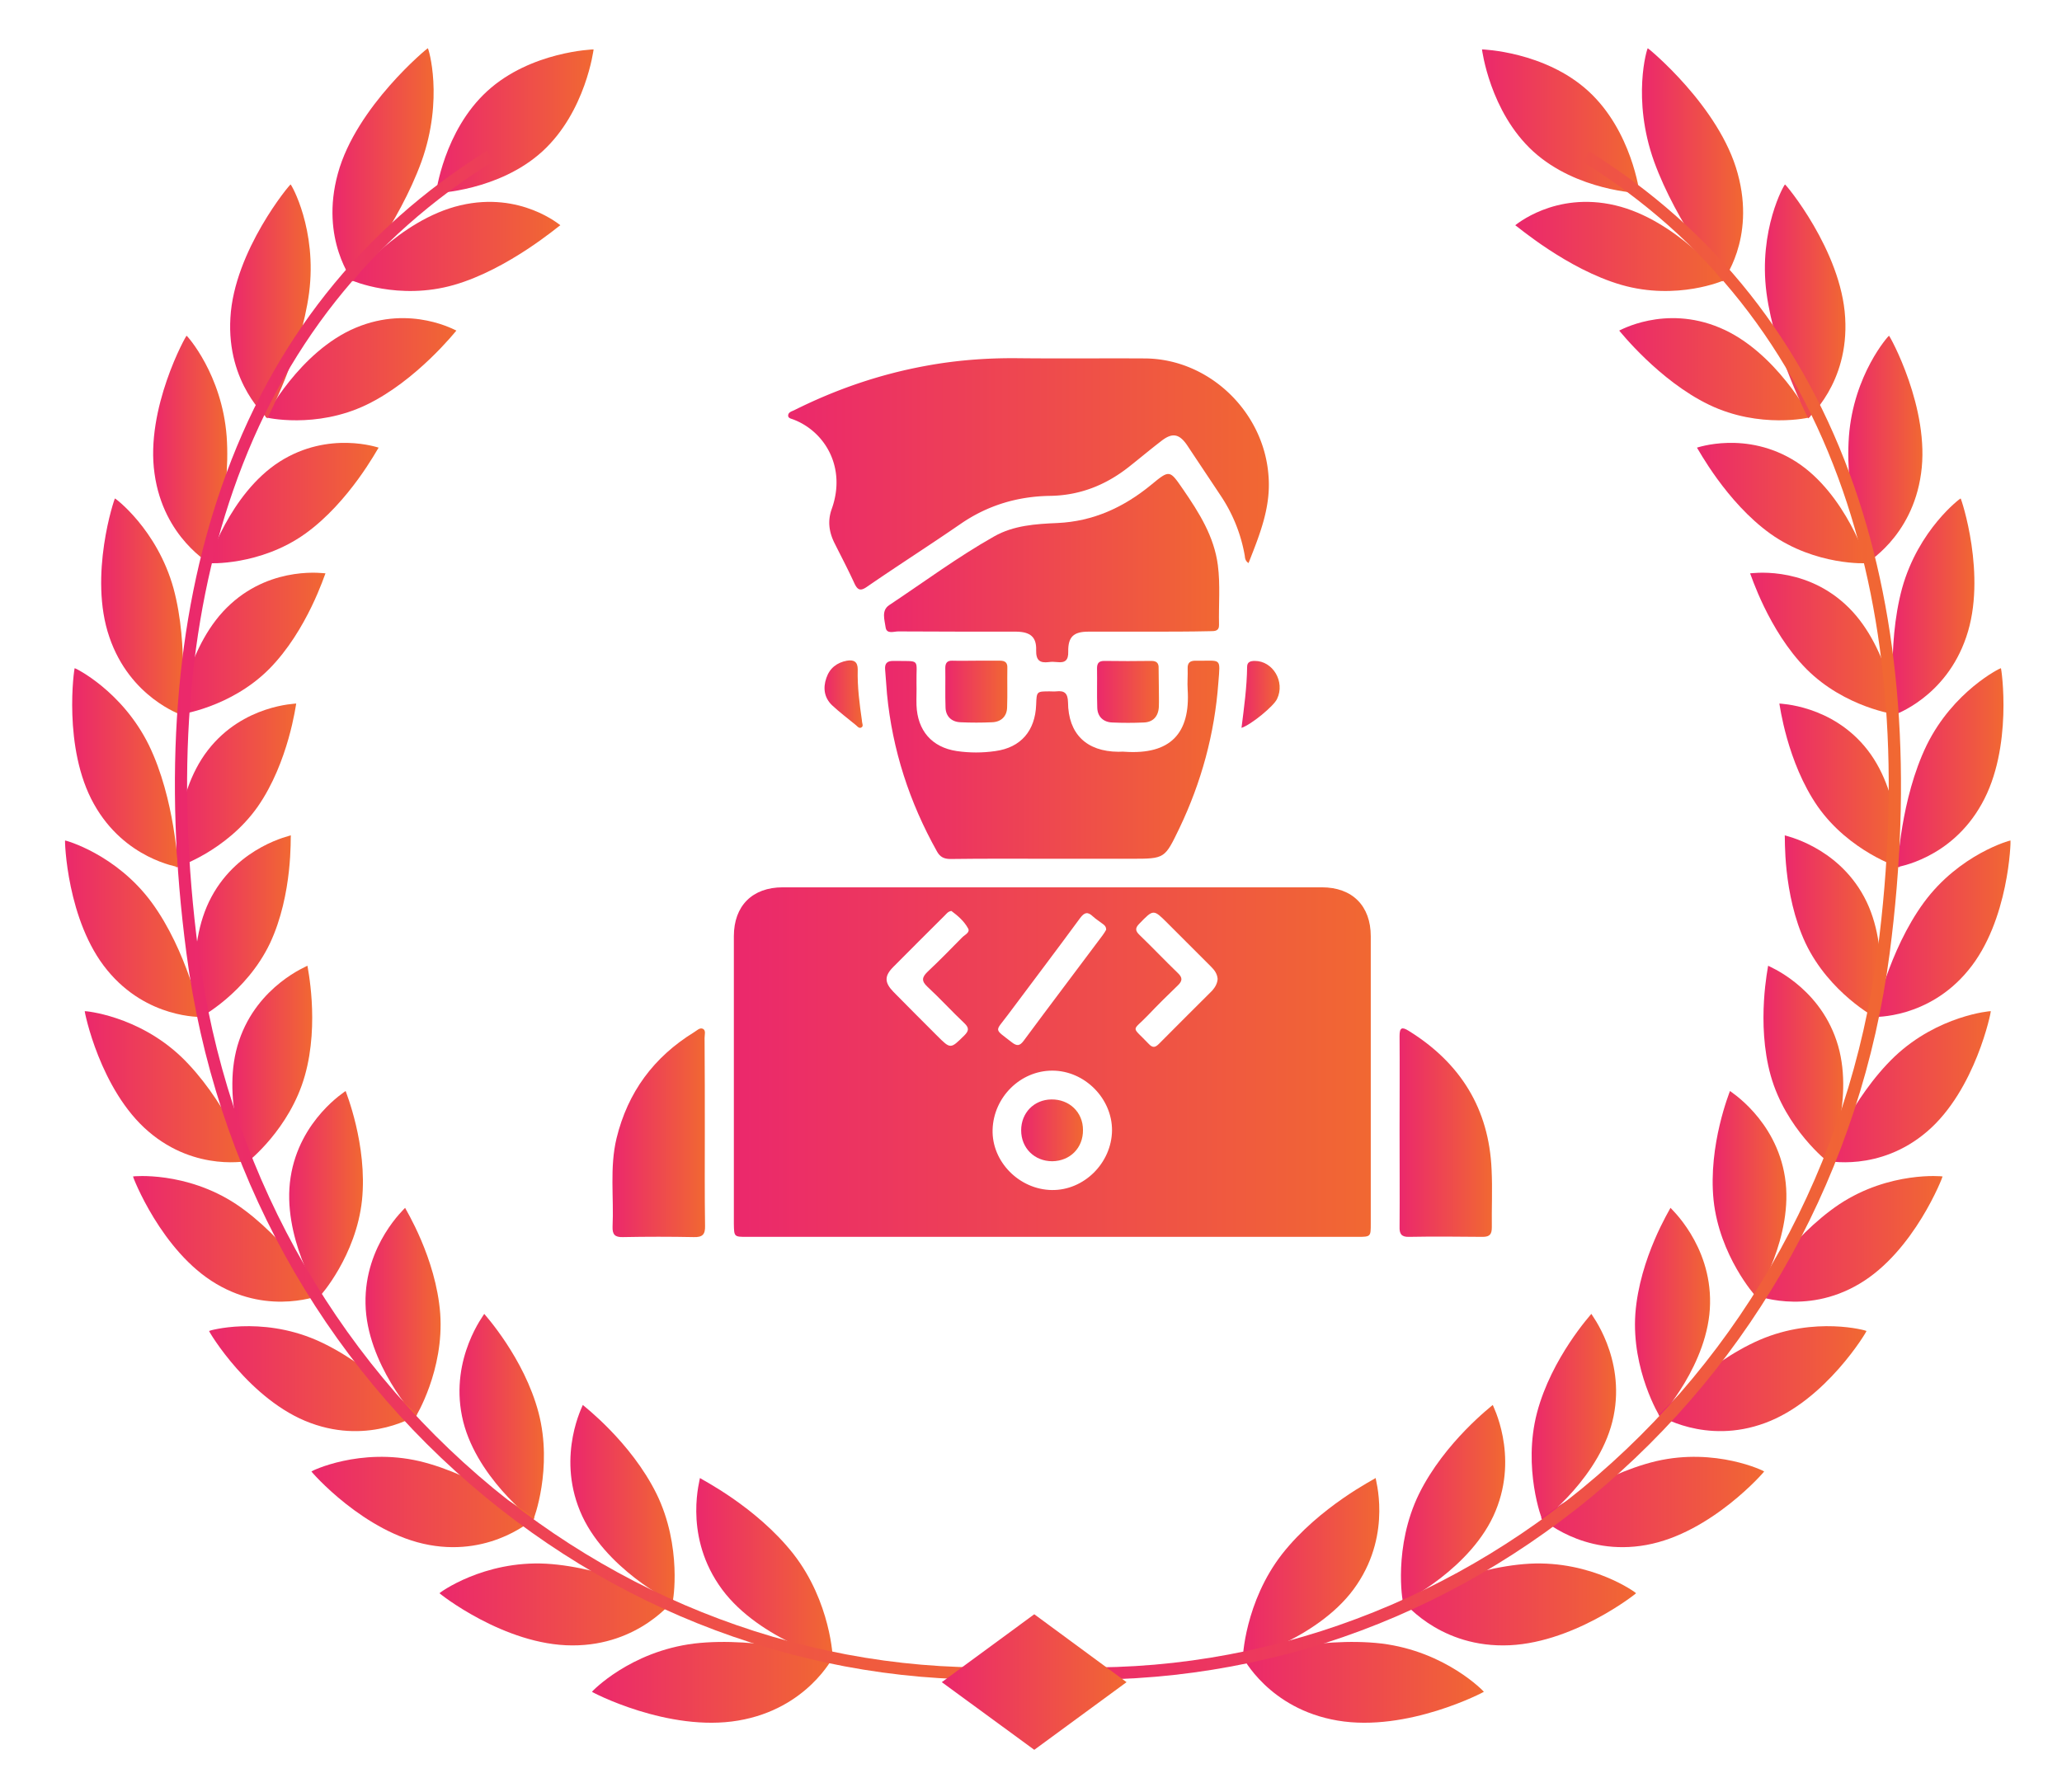 <svg version="1.0" id="Layer_1" xmlns="http://www.w3.org/2000/svg" x="0" y="0" viewBox="0 0 88.06 76.53" style="enable-background:new 0 0 88.06 76.53" xml:space="preserve"><style>.st64{fill:url(#SVGID_65_)}.st65{fill:url(#SVGID_66_)}.st66{fill:url(#SVGID_67_)}.st67{fill:url(#SVGID_68_)}.st68{fill:url(#SVGID_69_)}.st69{fill:url(#SVGID_70_)}.st70{fill:url(#SVGID_71_)}.st71{fill:url(#SVGID_72_)}.st72{fill:url(#SVGID_73_)}.st73{fill:url(#SVGID_74_)}.st74{fill:url(#SVGID_75_)}.st75{fill:url(#SVGID_76_)}.st76{fill:url(#SVGID_77_)}.st77{fill:url(#SVGID_78_)}.st78{fill:url(#SVGID_79_)}.st79{fill:url(#SVGID_80_)}.st80{fill:url(#SVGID_81_)}.st81{fill:url(#SVGID_82_)}.st82{fill:url(#SVGID_83_)}.st83{fill:url(#SVGID_84_)}</style><switch><g><linearGradient id="SVGID_1_" gradientUnits="userSpaceOnUse" x1="63.293" y1="5.176" x2="70.026" y2="5.176"><stop offset="0" style="stop-color:#eb286c"/><stop offset="1" style="stop-color:#f16832"/></linearGradient><path d="M67.83 3.89c1.86 1.7 2.19 4.36 2.19 4.36s-2.68-.09-4.54-1.78c-1.86-1.7-2.19-4.36-2.19-4.36s2.68.08 4.54 1.78z" style="fill:url(#SVGID_1_)"/><linearGradient id="SVGID_2_" gradientUnits="userSpaceOnUse" x1="53.081" y1="67" x2="58.908" y2="67"><stop offset="0" style="stop-color:#eb286c"/><stop offset="1" style="stop-color:#f16832"/></linearGradient><path d="M54.76 66.37c-1.6 2.05-1.7 4.48-1.68 4.49-.01.03 3.36-.91 4.87-3.18 1.51-2.24.77-4.55.8-4.55-.01.03-2.39 1.21-3.99 3.24z" style="fill:url(#SVGID_2_)"/><linearGradient id="SVGID_3_" gradientUnits="userSpaceOnUse" x1="53.061" y1="71.851" x2="63.359" y2="71.851"><stop offset="0" style="stop-color:#eb286c"/><stop offset="1" style="stop-color:#f16832"/></linearGradient><path d="M57.12 73.49c-2.95-.5-4.05-2.73-4.05-2.71.03.01 3.2-.9 5.93-.58 2.75.34 4.37 2.05 4.37 2.06.03 0-3.27 1.74-6.25 1.23z" style="fill:url(#SVGID_3_)"/><linearGradient id="SVGID_4_" gradientUnits="userSpaceOnUse" x1="59.827" y1="64.213" x2="64.274" y2="64.213"><stop offset="0" style="stop-color:#eb286c"/><stop offset="1" style="stop-color:#f16832"/></linearGradient><path d="M60.6 63.81c-1.1 2.25-.71 4.61-.68 4.61 0 .03 2.95-1.44 3.95-3.88 1-2.42-.14-4.54-.12-4.53-.01.02-2.05 1.57-3.15 3.8z" style="fill:url(#SVGID_4_)"/><linearGradient id="SVGID_5_" gradientUnits="userSpaceOnUse" x1="59.874" y1="68.527" x2="69.875" y2="68.527"><stop offset="0" style="stop-color:#eb286c"/><stop offset="1" style="stop-color:#f16832"/></linearGradient><path d="M64.2 70.28c-2.87.01-4.33-1.96-4.33-1.94.03.01 2.81-1.4 5.45-1.55 2.67-.14 4.55 1.24 4.55 1.26.04-.01-2.77 2.23-5.67 2.23z" style="fill:url(#SVGID_5_)"/><linearGradient id="SVGID_6_" gradientUnits="userSpaceOnUse" x1="65.405" y1="60.515" x2="69.012" y2="60.515"><stop offset="0" style="stop-color:#eb286c"/><stop offset="1" style="stop-color:#f16832"/></linearGradient><path d="M65.64 60.34c-.62 2.37.21 4.58.23 4.58 0 .03 2.53-1.89 3.04-4.43.51-2.51-.97-4.37-.95-4.37-.01.02-1.7 1.87-2.32 4.22z" style="fill:url(#SVGID_6_)"/><linearGradient id="SVGID_7_" gradientUnits="userSpaceOnUse" x1="65.811" y1="64.153" x2="75.341" y2="64.153"><stop offset="0" style="stop-color:#eb286c"/><stop offset="1" style="stop-color:#f16832"/></linearGradient><path d="M70.31 65.99c-2.74.5-4.5-1.16-4.5-1.15.03 0 2.4-1.83 4.92-2.43 2.54-.59 4.61.42 4.61.44.03-.01-2.26 2.64-5.03 3.14z" style="fill:url(#SVGID_7_)"/><linearGradient id="SVGID_8_" gradientUnits="userSpaceOnUse" x1="69.827" y1="56.053" x2="73.038" y2="56.053"><stop offset="0" style="stop-color:#eb286c"/><stop offset="1" style="stop-color:#f16832"/></linearGradient><path d="M69.84 56.11c-.17 2.41 1.04 4.4 1.05 4.4 0 .03 2.1-2.27 2.14-4.83.05-2.53-1.71-4.09-1.69-4.09 0 .03-1.32 2.13-1.5 4.52z" style="fill:url(#SVGID_8_)"/><linearGradient id="SVGID_9_" gradientUnits="userSpaceOnUse" x1="70.834" y1="58.892" x2="79.713" y2="58.892"><stop offset="0" style="stop-color:#eb286c"/><stop offset="1" style="stop-color:#f16832"/></linearGradient><path d="M75.38 60.78c-2.56.95-4.56-.35-4.55-.34.03 0 1.97-2.19 4.32-3.21 2.37-1.02 4.56-.4 4.56-.38.03 0-1.74 2.98-4.33 3.93z" style="fill:url(#SVGID_9_)"/><linearGradient id="SVGID_10_" gradientUnits="userSpaceOnUse" x1="73.144" y1="50.976" x2="76.287" y2="50.976"><stop offset="0" style="stop-color:#eb286c"/><stop offset="1" style="stop-color:#f16832"/></linearGradient><path d="M73.18 51.26c.25 2.37 1.78 4.1 1.8 4.1.01.03 1.64-2.57 1.25-5.07-.38-2.48-2.37-3.69-2.35-3.69 0 .02-.94 2.3-.7 4.66z" style="fill:url(#SVGID_10_)"/><linearGradient id="SVGID_11_" gradientUnits="userSpaceOnUse" x1="74.906" y1="52.913" x2="82.953" y2="52.913"><stop offset="0" style="stop-color:#eb286c"/><stop offset="1" style="stop-color:#f16832"/></linearGradient><path d="M79.4 54.84c-2.33 1.38-4.5.45-4.49.47.02-.01 1.54-2.47 3.65-3.88 2.14-1.41 4.39-1.19 4.4-1.18.02-.01-1.21 3.21-3.56 4.59z" style="fill:url(#SVGID_11_)"/><linearGradient id="SVGID_12_" gradientUnits="userSpaceOnUse" x1="75.309" y1="45.432" x2="78.717" y2="45.432"><stop offset="0" style="stop-color:#eb286c"/><stop offset="1" style="stop-color:#f16832"/></linearGradient><path d="M75.62 45.94c.64 2.28 2.44 3.69 2.45 3.69.01.03 1.17-2.8.36-5.18-.79-2.36-2.93-3.19-2.92-3.2.01.01-.52 2.43.11 4.69z" style="fill:url(#SVGID_12_)"/><linearGradient id="SVGID_13_" gradientUnits="userSpaceOnUse" x1="77.989" y1="46.427" x2="85.016" y2="46.427"><stop offset="0" style="stop-color:#eb286c"/><stop offset="1" style="stop-color:#f16832"/></linearGradient><path d="M82.3 48.33c-2.05 1.76-4.32 1.24-4.31 1.25.02-.01 1.08-2.69 2.92-4.45 1.86-1.76 4.1-1.95 4.11-1.94.02 0-.65 3.37-2.72 5.14z" style="fill:url(#SVGID_13_)"/><linearGradient id="SVGID_14_" gradientUnits="userSpaceOnUse" x1="76.228" y1="39.572" x2="80.327" y2="39.572"><stop offset="0" style="stop-color:#eb286c"/><stop offset="1" style="stop-color:#f16832"/></linearGradient><path d="M77.11 40.29c1.01 2.12 3 3.19 3.01 3.18.02.03.68-2.95-.51-5.16-1.17-2.18-3.41-2.62-3.39-2.63.02.02-.1 2.5.89 4.61z" style="fill:url(#SVGID_14_)"/><linearGradient id="SVGID_15_" gradientUnits="userSpaceOnUse" x1="80.043" y1="39.677" x2="85.864" y2="39.677"><stop offset="0" style="stop-color:#eb286c"/><stop offset="1" style="stop-color:#f16832"/></linearGradient><path d="M84.06 41.44c-1.71 2.09-4.03 1.99-4.02 2 .02-.02.61-2.83 2.12-4.89 1.52-2.07 3.69-2.66 3.7-2.65.02-.01-.06 3.44-1.8 5.54z" style="fill:url(#SVGID_15_)"/><linearGradient id="SVGID_16_" gradientUnits="userSpaceOnUse" x1="75.982" y1="33.545" x2="81.132" y2="33.545"><stop offset="0" style="stop-color:#eb286c"/><stop offset="1" style="stop-color:#f16832"/></linearGradient><path d="M77.63 34.45c1.34 1.91 3.47 2.61 3.49 2.59.02.02.17-3.03-1.36-5-1.51-1.95-3.78-1.98-3.77-1.99.01.02.32 2.5 1.64 4.4z" style="fill:url(#SVGID_16_)"/><linearGradient id="SVGID_17_" gradientUnits="userSpaceOnUse" x1="81.033" y1="32.791" x2="85.559" y2="32.791"><stop offset="0" style="stop-color:#eb286c"/><stop offset="1" style="stop-color:#f16832"/></linearGradient><path d="M84.63 34.34c-1.32 2.37-3.61 2.68-3.6 2.7.02-.02.13-2.9 1.25-5.21 1.14-2.32 3.15-3.3 3.17-3.29.02-.02.53 3.41-.82 5.8z" style="fill:url(#SVGID_17_)"/><linearGradient id="SVGID_18_" gradientUnits="userSpaceOnUse" x1="74.742" y1="27.49" x2="81.004" y2="27.49"><stop offset="0" style="stop-color:#eb286c"/><stop offset="1" style="stop-color:#f16832"/></linearGradient><path d="M77.14 28.57c1.65 1.66 3.85 1.96 3.86 1.95.02.02-.35-3.04-2.21-4.72-1.83-1.67-4.06-1.3-4.05-1.31.02.01.77 2.43 2.4 4.08z" style="fill:url(#SVGID_18_)"/><linearGradient id="SVGID_19_" gradientUnits="userSpaceOnUse" x1="80.821" y1="25.912" x2="84.321" y2="25.912"><stop offset="0" style="stop-color:#eb286c"/><stop offset="1" style="stop-color:#f16832"/></linearGradient><path d="M83.97 27.21c-.88 2.59-3.07 3.31-3.05 3.32.01-.02-.37-2.89.31-5.4.7-2.52 2.49-3.85 2.5-3.84.02-.02 1.14 3.31.24 5.92z" style="fill:url(#SVGID_19_)"/><linearGradient id="SVGID_20_" gradientUnits="userSpaceOnUse" x1="72.473" y1="21.497" x2="79.743" y2="21.497"><stop offset="0" style="stop-color:#eb286c"/><stop offset="1" style="stop-color:#f16832"/></linearGradient><path d="M75.61 22.8c1.92 1.37 4.13 1.27 4.13 1.25.03.02-.9-2.96-3.04-4.33-2.12-1.35-4.24-.59-4.23-.6.03.02 1.24 2.32 3.14 3.68z" style="fill:url(#SVGID_20_)"/><linearGradient id="SVGID_21_" gradientUnits="userSpaceOnUse" x1="78.937" y1="19.212" x2="82.1" y2="19.212"><stop offset="0" style="stop-color:#eb286c"/><stop offset="1" style="stop-color:#f16832"/></linearGradient><path d="M82.04 20.23c-.38 2.75-2.4 3.85-2.38 3.86.01-.02-.89-2.82-.7-5.45.2-2.65 1.69-4.3 1.71-4.3.02-.03 1.77 3.12 1.37 5.89z" style="fill:url(#SVGID_21_)"/><linearGradient id="SVGID_22_" gradientUnits="userSpaceOnUse" x1="69.139" y1="15.772" x2="77.299" y2="15.772"><stop offset="0" style="stop-color:#eb286c"/><stop offset="1" style="stop-color:#f16832"/></linearGradient><path d="M72.99 17.29c2.16 1.04 4.3.55 4.31.53.03.01-1.46-2.82-3.85-3.82-2.37-1-4.31.14-4.3.12.02.02 1.7 2.14 3.84 3.17z" style="fill:url(#SVGID_22_)"/><linearGradient id="SVGID_23_" gradientUnits="userSpaceOnUse" x1="75.378" y1="12.865" x2="78.812" y2="12.865"><stop offset="0" style="stop-color:#eb286c"/><stop offset="1" style="stop-color:#f16832"/></linearGradient><path d="M78.8 13.57c.17 2.83-1.6 4.29-1.58 4.3.01-.02-1.42-2.67-1.78-5.36-.35-2.7.76-4.64.79-4.63.01-.04 2.41 2.83 2.57 5.69z" style="fill:url(#SVGID_23_)"/><linearGradient id="SVGID_24_" gradientUnits="userSpaceOnUse" x1="64.707" y1="10.526" x2="73.633" y2="10.526"><stop offset="0" style="stop-color:#eb286c"/><stop offset="1" style="stop-color:#f16832"/></linearGradient><path d="M69.25 12.17c2.37.68 4.37-.19 4.38-.2.04.01-2.04-2.59-4.65-3.2-2.59-.61-4.28.87-4.27.85.03 0 2.21 1.88 4.54 2.55z" style="fill:url(#SVGID_24_)"/><linearGradient id="SVGID_25_" gradientUnits="userSpaceOnUse" x1="70.118" y1="7.045" x2="74.439" y2="7.045"><stop offset="0" style="stop-color:#eb286c"/><stop offset="1" style="stop-color:#f16832"/></linearGradient><path d="M74.21 7.41c.78 2.83-.66 4.61-.64 4.61 0-.02-1.96-2.45-2.93-5.12-.96-2.68-.3-4.84-.27-4.84 0-.02 3.07 2.49 3.84 5.35z" style="fill:url(#SVGID_25_)"/><linearGradient id="SVGID_26_" gradientUnits="userSpaceOnUse" x1="43.617" y1="39.088" x2="81.172" y2="39.088"><stop offset="0" style="stop-color:#eb286c"/><stop offset="1" style="stop-color:#f16832"/></linearGradient><path d="m43.62 71.61.05-.52c4.3.39 8.59-.09 12.75-1.42 4.05-1.3 7.8-3.35 11.15-6.1 6.94-5.71 11.42-13.85 12.61-22.92.97-7.43.47-14.06-1.48-19.69-2.1-6.05-5.84-10.78-11.12-14.06l.28-.44c5.38 3.35 9.19 8.17 11.33 14.33 1.98 5.71 2.49 12.41 1.51 19.93-1.2 9.21-5.75 17.47-12.79 23.26-3.4 2.79-7.2 4.88-11.32 6.2-4.24 1.33-8.6 1.82-12.97 1.43z" style="fill:url(#SVGID_26_)"/><linearGradient id="SVGID_27_" gradientUnits="userSpaceOnUse" x1="18.615" y1="5.176" x2="25.348" y2="5.176"><stop offset="0" style="stop-color:#eb286c"/><stop offset="1" style="stop-color:#f16832"/></linearGradient><path d="M20.81 3.89c-1.86 1.7-2.19 4.36-2.19 4.36s2.68-.09 4.54-1.78c1.86-1.7 2.19-4.36 2.19-4.36s-2.68.08-4.54 1.78z" style="fill:url(#SVGID_27_)"/><linearGradient id="SVGID_28_" gradientUnits="userSpaceOnUse" x1="29.733" y1="67" x2="35.56" y2="67"><stop offset="0" style="stop-color:#eb286c"/><stop offset="1" style="stop-color:#f16832"/></linearGradient><path d="M33.88 66.37c1.6 2.05 1.7 4.48 1.68 4.49.01.03-3.36-.91-4.87-3.18-1.51-2.24-.77-4.55-.8-4.55.01.03 2.39 1.21 3.99 3.24z" style="fill:url(#SVGID_28_)"/><linearGradient id="SVGID_29_" gradientUnits="userSpaceOnUse" x1="25.282" y1="71.851" x2="35.58" y2="71.851"><stop offset="0" style="stop-color:#eb286c"/><stop offset="1" style="stop-color:#f16832"/></linearGradient><path d="M31.53 73.49c2.95-.5 4.05-2.73 4.05-2.71-.03.01-3.2-.9-5.93-.58-2.75.34-4.37 2.05-4.37 2.06-.04 0 3.26 1.74 6.25 1.23z" style="fill:url(#SVGID_29_)"/><linearGradient id="SVGID_30_" gradientUnits="userSpaceOnUse" x1="24.367" y1="64.213" x2="28.814" y2="64.213"><stop offset="0" style="stop-color:#eb286c"/><stop offset="1" style="stop-color:#f16832"/></linearGradient><path d="M28.04 63.81c1.1 2.25.71 4.61.68 4.61 0 .03-2.95-1.44-3.95-3.88-1-2.42.14-4.54.12-4.53.01.02 2.05 1.57 3.15 3.8z" style="fill:url(#SVGID_30_)"/><linearGradient id="SVGID_31_" gradientUnits="userSpaceOnUse" x1="18.766" y1="68.527" x2="28.767" y2="68.527"><stop offset="0" style="stop-color:#eb286c"/><stop offset="1" style="stop-color:#f16832"/></linearGradient><path d="M24.44 70.28c2.87.01 4.33-1.96 4.33-1.94-.03.01-2.81-1.4-5.45-1.55-2.67-.14-4.55 1.24-4.55 1.26-.04-.01 2.77 2.23 5.67 2.23z" style="fill:url(#SVGID_31_)"/><linearGradient id="SVGID_32_" gradientUnits="userSpaceOnUse" x1="19.629" y1="60.515" x2="23.236" y2="60.515"><stop offset="0" style="stop-color:#eb286c"/><stop offset="1" style="stop-color:#f16832"/></linearGradient><path d="M23 60.34c.62 2.37-.21 4.58-.23 4.58 0 .03-2.53-1.89-3.04-4.43-.51-2.51.97-4.37.95-4.37.01.02 1.7 1.87 2.32 4.22z" style="fill:url(#SVGID_32_)"/><linearGradient id="SVGID_33_" gradientUnits="userSpaceOnUse" x1="13.301" y1="64.153" x2="22.83" y2="64.153"><stop offset="0" style="stop-color:#eb286c"/><stop offset="1" style="stop-color:#f16832"/></linearGradient><path d="M18.33 65.99c2.74.5 4.5-1.16 4.5-1.15-.03 0-2.4-1.83-4.92-2.43-2.54-.59-4.61.42-4.61.44-.03-.01 2.26 2.64 5.03 3.14z" style="fill:url(#SVGID_33_)"/><linearGradient id="SVGID_34_" gradientUnits="userSpaceOnUse" x1="15.603" y1="56.053" x2="18.814" y2="56.053"><stop offset="0" style="stop-color:#eb286c"/><stop offset="1" style="stop-color:#f16832"/></linearGradient><path d="M18.8 56.11c.17 2.41-1.04 4.4-1.05 4.4 0 .03-2.1-2.27-2.14-4.83-.05-2.53 1.71-4.09 1.69-4.09 0 .03 1.32 2.13 1.5 4.52z" style="fill:url(#SVGID_34_)"/><linearGradient id="SVGID_35_" gradientUnits="userSpaceOnUse" x1="8.928" y1="58.892" x2="17.807" y2="58.892"><stop offset="0" style="stop-color:#eb286c"/><stop offset="1" style="stop-color:#f16832"/></linearGradient><path d="M13.26 60.78c2.56.95 4.56-.35 4.55-.34-.03 0-1.97-2.19-4.32-3.21-2.37-1.02-4.56-.4-4.56-.38-.03 0 1.74 2.98 4.33 3.93z" style="fill:url(#SVGID_35_)"/><linearGradient id="SVGID_36_" gradientUnits="userSpaceOnUse" x1="12.354" y1="50.976" x2="15.498" y2="50.976"><stop offset="0" style="stop-color:#eb286c"/><stop offset="1" style="stop-color:#f16832"/></linearGradient><path d="M15.46 51.26c-.25 2.37-1.78 4.1-1.8 4.1-.01.03-1.64-2.57-1.25-5.07.38-2.48 2.37-3.69 2.35-3.69 0 .02.94 2.3.7 4.66z" style="fill:url(#SVGID_36_)"/><linearGradient id="SVGID_37_" gradientUnits="userSpaceOnUse" x1="5.689" y1="52.913" x2="13.735" y2="52.913"><stop offset="0" style="stop-color:#eb286c"/><stop offset="1" style="stop-color:#f16832"/></linearGradient><path d="M9.24 54.84c2.33 1.38 4.5.45 4.49.47-.02-.01-1.54-2.47-3.65-3.88-2.14-1.41-4.39-1.19-4.4-1.18-.02-.01 1.21 3.21 3.56 4.59z" style="fill:url(#SVGID_37_)"/><linearGradient id="SVGID_38_" gradientUnits="userSpaceOnUse" x1="9.924" y1="45.432" x2="13.332" y2="45.432"><stop offset="0" style="stop-color:#eb286c"/><stop offset="1" style="stop-color:#f16832"/></linearGradient><path d="M13.02 45.94c-.64 2.28-2.44 3.69-2.45 3.69-.01.03-1.17-2.8-.36-5.18.79-2.36 2.93-3.19 2.92-3.2-.01.01.53 2.43-.11 4.69z" style="fill:url(#SVGID_38_)"/><linearGradient id="SVGID_39_" gradientUnits="userSpaceOnUse" x1="3.625" y1="46.427" x2="10.653" y2="46.427"><stop offset="0" style="stop-color:#eb286c"/><stop offset="1" style="stop-color:#f16832"/></linearGradient><path d="M6.34 48.33c2.05 1.76 4.32 1.24 4.31 1.25-.02-.01-1.08-2.69-2.92-4.45-1.86-1.76-4.1-1.95-4.11-1.94-.02 0 .65 3.37 2.72 5.14z" style="fill:url(#SVGID_39_)"/><linearGradient id="SVGID_40_" gradientUnits="userSpaceOnUse" x1="8.315" y1="39.572" x2="12.413" y2="39.572"><stop offset="0" style="stop-color:#eb286c"/><stop offset="1" style="stop-color:#f16832"/></linearGradient><path d="M11.53 40.29c-1.01 2.12-3 3.19-3.01 3.18-.02.03-.68-2.95.51-5.16 1.17-2.18 3.41-2.62 3.39-2.63-.02.02.1 2.5-.89 4.61z" style="fill:url(#SVGID_40_)"/><linearGradient id="SVGID_41_" gradientUnits="userSpaceOnUse" x1="2.777" y1="39.677" x2="8.598" y2="39.677"><stop offset="0" style="stop-color:#eb286c"/><stop offset="1" style="stop-color:#f16832"/></linearGradient><path d="M4.58 41.44c1.71 2.09 4.03 1.99 4.02 2-.02-.02-.61-2.83-2.12-4.89-1.52-2.07-3.69-2.66-3.7-2.65-.02-.01.07 3.44 1.8 5.54z" style="fill:url(#SVGID_41_)"/><linearGradient id="SVGID_42_" gradientUnits="userSpaceOnUse" x1="7.509" y1="33.545" x2="12.659" y2="33.545"><stop offset="0" style="stop-color:#eb286c"/><stop offset="1" style="stop-color:#f16832"/></linearGradient><path d="M11.01 34.45c-1.34 1.91-3.47 2.61-3.49 2.59-.02.02-.17-3.03 1.36-5 1.51-1.95 3.78-1.98 3.77-1.99-.01.02-.32 2.5-1.64 4.4z" style="fill:url(#SVGID_42_)"/><linearGradient id="SVGID_43_" gradientUnits="userSpaceOnUse" x1="3.082" y1="32.791" x2="7.608" y2="32.791"><stop offset="0" style="stop-color:#eb286c"/><stop offset="1" style="stop-color:#f16832"/></linearGradient><path d="M4.01 34.34c1.32 2.37 3.61 2.68 3.6 2.7-.02-.02-.13-2.9-1.25-5.21-1.14-2.32-3.15-3.3-3.17-3.29-.02-.02-.52 3.41.82 5.8z" style="fill:url(#SVGID_43_)"/><linearGradient id="SVGID_44_" gradientUnits="userSpaceOnUse" x1="7.637" y1="27.49" x2="13.899" y2="27.49"><stop offset="0" style="stop-color:#eb286c"/><stop offset="1" style="stop-color:#f16832"/></linearGradient><path d="M11.5 28.57c-1.65 1.66-3.85 1.96-3.86 1.95-.02.02.35-3.04 2.21-4.72 1.83-1.67 4.06-1.3 4.05-1.31-.02.01-.77 2.43-2.4 4.08z" style="fill:url(#SVGID_44_)"/><linearGradient id="SVGID_45_" gradientUnits="userSpaceOnUse" x1="4.32" y1="25.912" x2="7.82" y2="25.912"><stop offset="0" style="stop-color:#eb286c"/><stop offset="1" style="stop-color:#f16832"/></linearGradient><path d="M4.67 27.21c.88 2.59 3.07 3.31 3.05 3.32-.01-.02.37-2.89-.31-5.4-.7-2.52-2.49-3.85-2.5-3.84-.02-.02-1.14 3.31-.24 5.92z" style="fill:url(#SVGID_45_)"/><linearGradient id="SVGID_46_" gradientUnits="userSpaceOnUse" x1="8.898" y1="21.497" x2="16.168" y2="21.497"><stop offset="0" style="stop-color:#eb286c"/><stop offset="1" style="stop-color:#f16832"/></linearGradient><path d="M13.03 22.8c-1.92 1.37-4.13 1.27-4.13 1.25-.03.02.9-2.96 3.04-4.33 2.12-1.35 4.24-.59 4.23-.6-.03.02-1.24 2.32-3.14 3.68z" style="fill:url(#SVGID_46_)"/><linearGradient id="SVGID_47_" gradientUnits="userSpaceOnUse" x1="6.54" y1="19.212" x2="9.704" y2="19.212"><stop offset="0" style="stop-color:#eb286c"/><stop offset="1" style="stop-color:#f16832"/></linearGradient><path d="M6.6 20.23c.38 2.75 2.4 3.85 2.38 3.86-.01-.02.89-2.82.7-5.45-.2-2.65-1.69-4.3-1.71-4.3-.02-.03-1.77 3.12-1.37 5.89z" style="fill:url(#SVGID_47_)"/><linearGradient id="SVGID_48_" gradientUnits="userSpaceOnUse" x1="11.342" y1="15.772" x2="19.502" y2="15.772"><stop offset="0" style="stop-color:#eb286c"/><stop offset="1" style="stop-color:#f16832"/></linearGradient><path d="M15.65 17.29c-2.16 1.04-4.3.55-4.31.53-.03.01 1.46-2.82 3.85-3.82 2.37-1 4.31.14 4.3.12-.02.02-1.7 2.14-3.84 3.17z" style="fill:url(#SVGID_48_)"/><linearGradient id="SVGID_49_" gradientUnits="userSpaceOnUse" x1="9.829" y1="12.865" x2="13.263" y2="12.865"><stop offset="0" style="stop-color:#eb286c"/><stop offset="1" style="stop-color:#f16832"/></linearGradient><path d="M9.84 13.57c-.17 2.83 1.6 4.29 1.58 4.3-.01-.02 1.42-2.67 1.78-5.36.35-2.7-.76-4.64-.79-4.63-.01-.04-2.41 2.83-2.57 5.69z" style="fill:url(#SVGID_49_)"/><linearGradient id="SVGID_50_" gradientUnits="userSpaceOnUse" x1="15.008" y1="10.526" x2="23.934" y2="10.526"><stop offset="0" style="stop-color:#eb286c"/><stop offset="1" style="stop-color:#f16832"/></linearGradient><path d="M19.39 12.17c-2.37.68-4.37-.19-4.38-.2-.04.01 2.04-2.59 4.65-3.2 2.59-.61 4.28.87 4.27.85-.03 0-2.21 1.88-4.54 2.55z" style="fill:url(#SVGID_50_)"/><linearGradient id="SVGID_51_" gradientUnits="userSpaceOnUse" x1="14.202" y1="7.045" x2="18.523" y2="7.045"><stop offset="0" style="stop-color:#eb286c"/><stop offset="1" style="stop-color:#f16832"/></linearGradient><path d="M14.43 7.41c-.78 2.83.66 4.61.64 4.61 0-.02 1.96-2.45 2.93-5.12.96-2.68.3-4.84.27-4.84 0-.02-3.06 2.49-3.84 5.35z" style="fill:url(#SVGID_51_)"/><linearGradient id="SVGID_52_" gradientUnits="userSpaceOnUse" x1="7.469" y1="39.088" x2="45.024" y2="39.088"><stop offset="0" style="stop-color:#eb286c"/><stop offset="1" style="stop-color:#f16832"/></linearGradient><path d="m45.02 71.61-.05-.52c-4.3.39-8.59-.09-12.75-1.42-4.05-1.3-7.8-3.35-11.15-6.1-6.93-5.72-11.41-13.86-12.6-22.94C7.5 33.2 8 26.58 9.96 20.94c2.1-6.05 5.84-10.78 11.12-14.06l-.28-.44c-5.38 3.35-9.19 8.17-11.33 14.33-1.99 5.71-2.5 12.42-1.51 19.93 1.2 9.21 5.75 17.47 12.79 23.26 3.4 2.79 7.2 4.88 11.32 6.2 4.22 1.35 8.58 1.84 12.95 1.45z" style="fill:url(#SVGID_52_)"/><linearGradient id="SVGID_53_" gradientUnits="userSpaceOnUse" x1="40.225" y1="71.847" x2="48.107" y2="71.847"><stop offset="0" style="stop-color:#eb286c"/><stop offset="1" style="stop-color:#f16832"/></linearGradient><path style="fill:url(#SVGID_53_)" d="m44.17 68.95-3.95 2.9 3.95 2.89 3.94-2.89z"/><linearGradient id="SVGID_54_" gradientUnits="userSpaceOnUse" x1="31.336" y1="45.372" x2="58.535" y2="45.372"><stop offset="0" style="stop-color:#eb286c"/><stop offset="1" style="stop-color:#f16832"/></linearGradient><path d="M44.94 52.83H31.9c-.55 0-.55 0-.56-.56V39.99c0-1.3.79-2.09 2.09-2.09h23.02c1.3 0 2.09.79 2.09 2.09v12.28c0 .55 0 .56-.56.56H44.94zm-.02-2c1.37.02 2.55-1.15 2.57-2.54.01-1.37-1.17-2.56-2.55-2.56-1.37 0-2.51 1.14-2.55 2.52-.04 1.37 1.14 2.56 2.53 2.58zm-4.29-11.92c-.14.02-.2.11-.28.19-.73.73-1.47 1.46-2.2 2.2-.39.39-.38.67.01 1.07.61.62 1.23 1.24 1.85 1.86.59.59.58.58 1.17 0 .19-.19.22-.32.01-.52-.54-.51-1.04-1.06-1.58-1.56-.27-.25-.24-.41.01-.65.5-.47.98-.96 1.46-1.45.11-.12.37-.22.26-.4-.17-.31-.44-.54-.71-.74zM52 41.81c-.02-.23-.14-.38-.29-.53l-1.85-1.85c-.6-.6-.6-.6-1.2.02-.19.19-.18.31.01.49.55.53 1.08 1.09 1.63 1.62.2.19.21.33 0 .53-.44.42-.87.85-1.28 1.28-.69.72-.72.42.04 1.22.16.17.27.16.43 0 .76-.77 1.52-1.52 2.28-2.28.13-.15.22-.31.23-.5zm-4.76-2.1c0-.14-.08-.2-.15-.25-.14-.11-.29-.2-.42-.32-.22-.21-.36-.17-.54.07-1.02 1.39-2.06 2.76-3.09 4.14-.55.74-.61.56.17 1.17.22.17.34.16.51-.07 1.11-1.5 2.24-2.99 3.36-4.49.07-.09.12-.18.16-.25z" style="fill:url(#SVGID_54_)"/><linearGradient id="SVGID_55_" gradientUnits="userSpaceOnUse" x1="33.67" y1="20.227" x2="54.197" y2="20.227"><stop offset="0" style="stop-color:#eb286c"/><stop offset="1" style="stop-color:#f16832"/></linearGradient><path d="M53.32 24.05c-.14-.09-.15-.21-.16-.31a6.64 6.64 0 0 0-1.05-2.6c-.47-.71-.94-1.41-1.41-2.12-.34-.5-.64-.55-1.11-.18-.47.36-.92.74-1.39 1.11-.98.77-2.08 1.21-3.35 1.23-1.39.02-2.67.4-3.83 1.2-1.32.91-2.67 1.77-3.99 2.68-.27.19-.4.16-.54-.14-.27-.59-.57-1.16-.86-1.74-.23-.47-.29-.94-.11-1.44.64-1.79-.31-3.33-1.66-3.83-.08-.03-.21-.05-.2-.17.01-.14.16-.17.26-.22 1.78-.89 3.64-1.53 5.6-1.89 1.29-.24 2.58-.34 3.89-.33 1.83.02 3.66 0 5.49.01 2.73.02 5.06 2.26 5.27 4.98.12 1.35-.37 2.54-.85 3.76z" style="fill:url(#SVGID_55_)"/><linearGradient id="SVGID_56_" gradientUnits="userSpaceOnUse" x1="37.802" y1="32.45" x2="52.078" y2="32.45"><stop offset="0" style="stop-color:#eb286c"/><stop offset="1" style="stop-color:#f16832"/></linearGradient><path d="M44.95 36.68c-1.45 0-2.91-.01-4.36.01-.28 0-.45-.09-.58-.33-1.17-2.09-1.9-4.33-2.13-6.72-.03-.35-.05-.7-.08-1.04-.02-.25.07-.37.34-.37 1.22.02.98-.13 1 .96.01.31-.01.62 0 .93.04 1.08.65 1.8 1.72 1.96.55.08 1.1.08 1.65 0 1.09-.15 1.7-.87 1.74-1.98.02-.57.02-.57.58-.57.09 0 .19.01.28 0 .35-.04.49.08.5.46.01 1.36.79 2.11 2.15 2.12.09 0 .19-.01.28 0 1.94.13 2.8-.78 2.68-2.66-.02-.29.01-.59 0-.89-.01-.24.09-.34.33-.34 1.12.02 1.07-.18.98.95-.16 2.17-.72 4.23-1.66 6.2-.63 1.3-.61 1.31-2.04 1.31h-3.38z" style="fill:url(#SVGID_56_)"/><linearGradient id="SVGID_57_" gradientUnits="userSpaceOnUse" x1="37.761" y1="24.274" x2="52.079" y2="24.274"><stop offset="0" style="stop-color:#eb286c"/><stop offset="1" style="stop-color:#f16832"/></linearGradient><path d="M49.02 26.98h-2.54c-.63 0-.87.22-.86.85.01.37-.13.49-.47.45-.12-.01-.24-.02-.36 0-.39.05-.55-.08-.54-.51.02-.56-.25-.78-.84-.79-1.68 0-3.36 0-5.05-.01-.19 0-.5.13-.54-.18-.04-.31-.19-.71.15-.94 1.49-.99 2.93-2.06 4.49-2.94.83-.47 1.77-.53 2.7-.57 1.53-.07 2.83-.67 4-1.63.8-.66.79-.64 1.37.2.68.99 1.32 2 1.48 3.23.11.84.03 1.69.05 2.54.01.28-.18.28-.38.28-.88.02-1.77.02-2.66.02z" style="fill:url(#SVGID_57_)"/><linearGradient id="SVGID_58_" gradientUnits="userSpaceOnUse" x1="59.766" y1="48.384" x2="63.714" y2="48.384"><stop offset="0" style="stop-color:#eb286c"/><stop offset="1" style="stop-color:#f16832"/></linearGradient><path d="M59.77 48.33c0-1.36.01-2.72 0-4.08 0-.36.1-.4.39-.22 2.21 1.37 3.43 3.33 3.54 5.93.04.82 0 1.64.01 2.46 0 .29-.08.41-.39.41-1.05-.01-2.1-.02-3.15 0-.33.01-.41-.14-.4-.43.01-1.35 0-2.71 0-4.07z" style="fill:url(#SVGID_58_)"/><linearGradient id="SVGID_59_" gradientUnits="userSpaceOnUse" x1="26.158" y1="48.38" x2="30.114" y2="48.38"><stop offset="0" style="stop-color:#eb286c"/><stop offset="1" style="stop-color:#f16832"/></linearGradient><path d="M30.1 48.36c0 1.33-.01 2.66.01 4 .01.37-.11.49-.48.48-1.01-.02-2.02-.02-3.03 0-.34.01-.45-.11-.44-.44.06-1.26-.13-2.53.17-3.78.48-1.97 1.59-3.47 3.31-4.53.12-.07.25-.22.39-.14.12.07.06.25.06.38.01 1.34.01 2.69.01 4.03z" style="fill:url(#SVGID_59_)"/><linearGradient id="SVGID_60_" gradientUnits="userSpaceOnUse" x1="40.383" y1="29.543" x2="43.026" y2="29.543"><stop offset="0" style="stop-color:#eb286c"/><stop offset="1" style="stop-color:#f16832"/></linearGradient><path d="M41.7 28.22h1.01c.22 0 .32.09.31.31-.01.56.01 1.13-.01 1.69-.01.38-.26.62-.65.63-.44.02-.89.02-1.33 0-.39-.01-.64-.25-.65-.63-.02-.56 0-1.13-.01-1.69 0-.22.09-.32.31-.31.35.01.69 0 1.02 0z" style="fill:url(#SVGID_60_)"/><linearGradient id="SVGID_61_" gradientUnits="userSpaceOnUse" x1="46.846" y1="29.543" x2="49.489" y2="29.543"><stop offset="0" style="stop-color:#eb286c"/><stop offset="1" style="stop-color:#f16832"/></linearGradient><path d="M49.49 29.38c0 .27.01.54 0 .81-.02.41-.25.66-.65.67-.44.02-.89.02-1.33 0-.39-.01-.64-.25-.65-.63-.02-.56 0-1.13-.01-1.69 0-.22.09-.31.31-.31.67.01 1.34.01 2.01 0 .22 0 .32.09.31.31 0 .27.01.56.01.84z" style="fill:url(#SVGID_61_)"/><linearGradient id="SVGID_62_" gradientUnits="userSpaceOnUse" x1="35.204" y1="29.652" x2="36.841" y2="29.652"><stop offset="0" style="stop-color:#eb286c"/><stop offset="1" style="stop-color:#f16832"/></linearGradient><path d="M36.81 30.78c0 .12.08.23-.02.29-.1.06-.17-.04-.24-.1-.34-.28-.7-.55-1.02-.85-.33-.32-.39-.73-.24-1.16.14-.42.45-.66.88-.74.3-.05.46.05.46.37-.02.76.08 1.49.18 2.19z" style="fill:url(#SVGID_62_)"/><linearGradient id="SVGID_63_" gradientUnits="userSpaceOnUse" x1="53.025" y1="29.654" x2="54.661" y2="29.654"><stop offset="0" style="stop-color:#eb286c"/><stop offset="1" style="stop-color:#f16832"/></linearGradient><path d="M53.02 31.09c.11-.88.23-1.74.24-2.61 0-.21.15-.25.33-.25.77 0 1.3.89.95 1.62-.13.3-1.1 1.1-1.52 1.24z" style="fill:url(#SVGID_63_)"/><linearGradient id="SVGID_64_" gradientUnits="userSpaceOnUse" x1="43.617" y1="48.28" x2="46.255" y2="48.28"><stop offset="0" style="stop-color:#eb286c"/><stop offset="1" style="stop-color:#f16832"/></linearGradient><path d="M46.25 48.26c.01.77-.55 1.33-1.31 1.34-.76 0-1.33-.56-1.33-1.32 0-.75.55-1.31 1.29-1.32.77-.01 1.35.55 1.35 1.3z" style="fill:url(#SVGID_64_)"/></g></switch></svg>